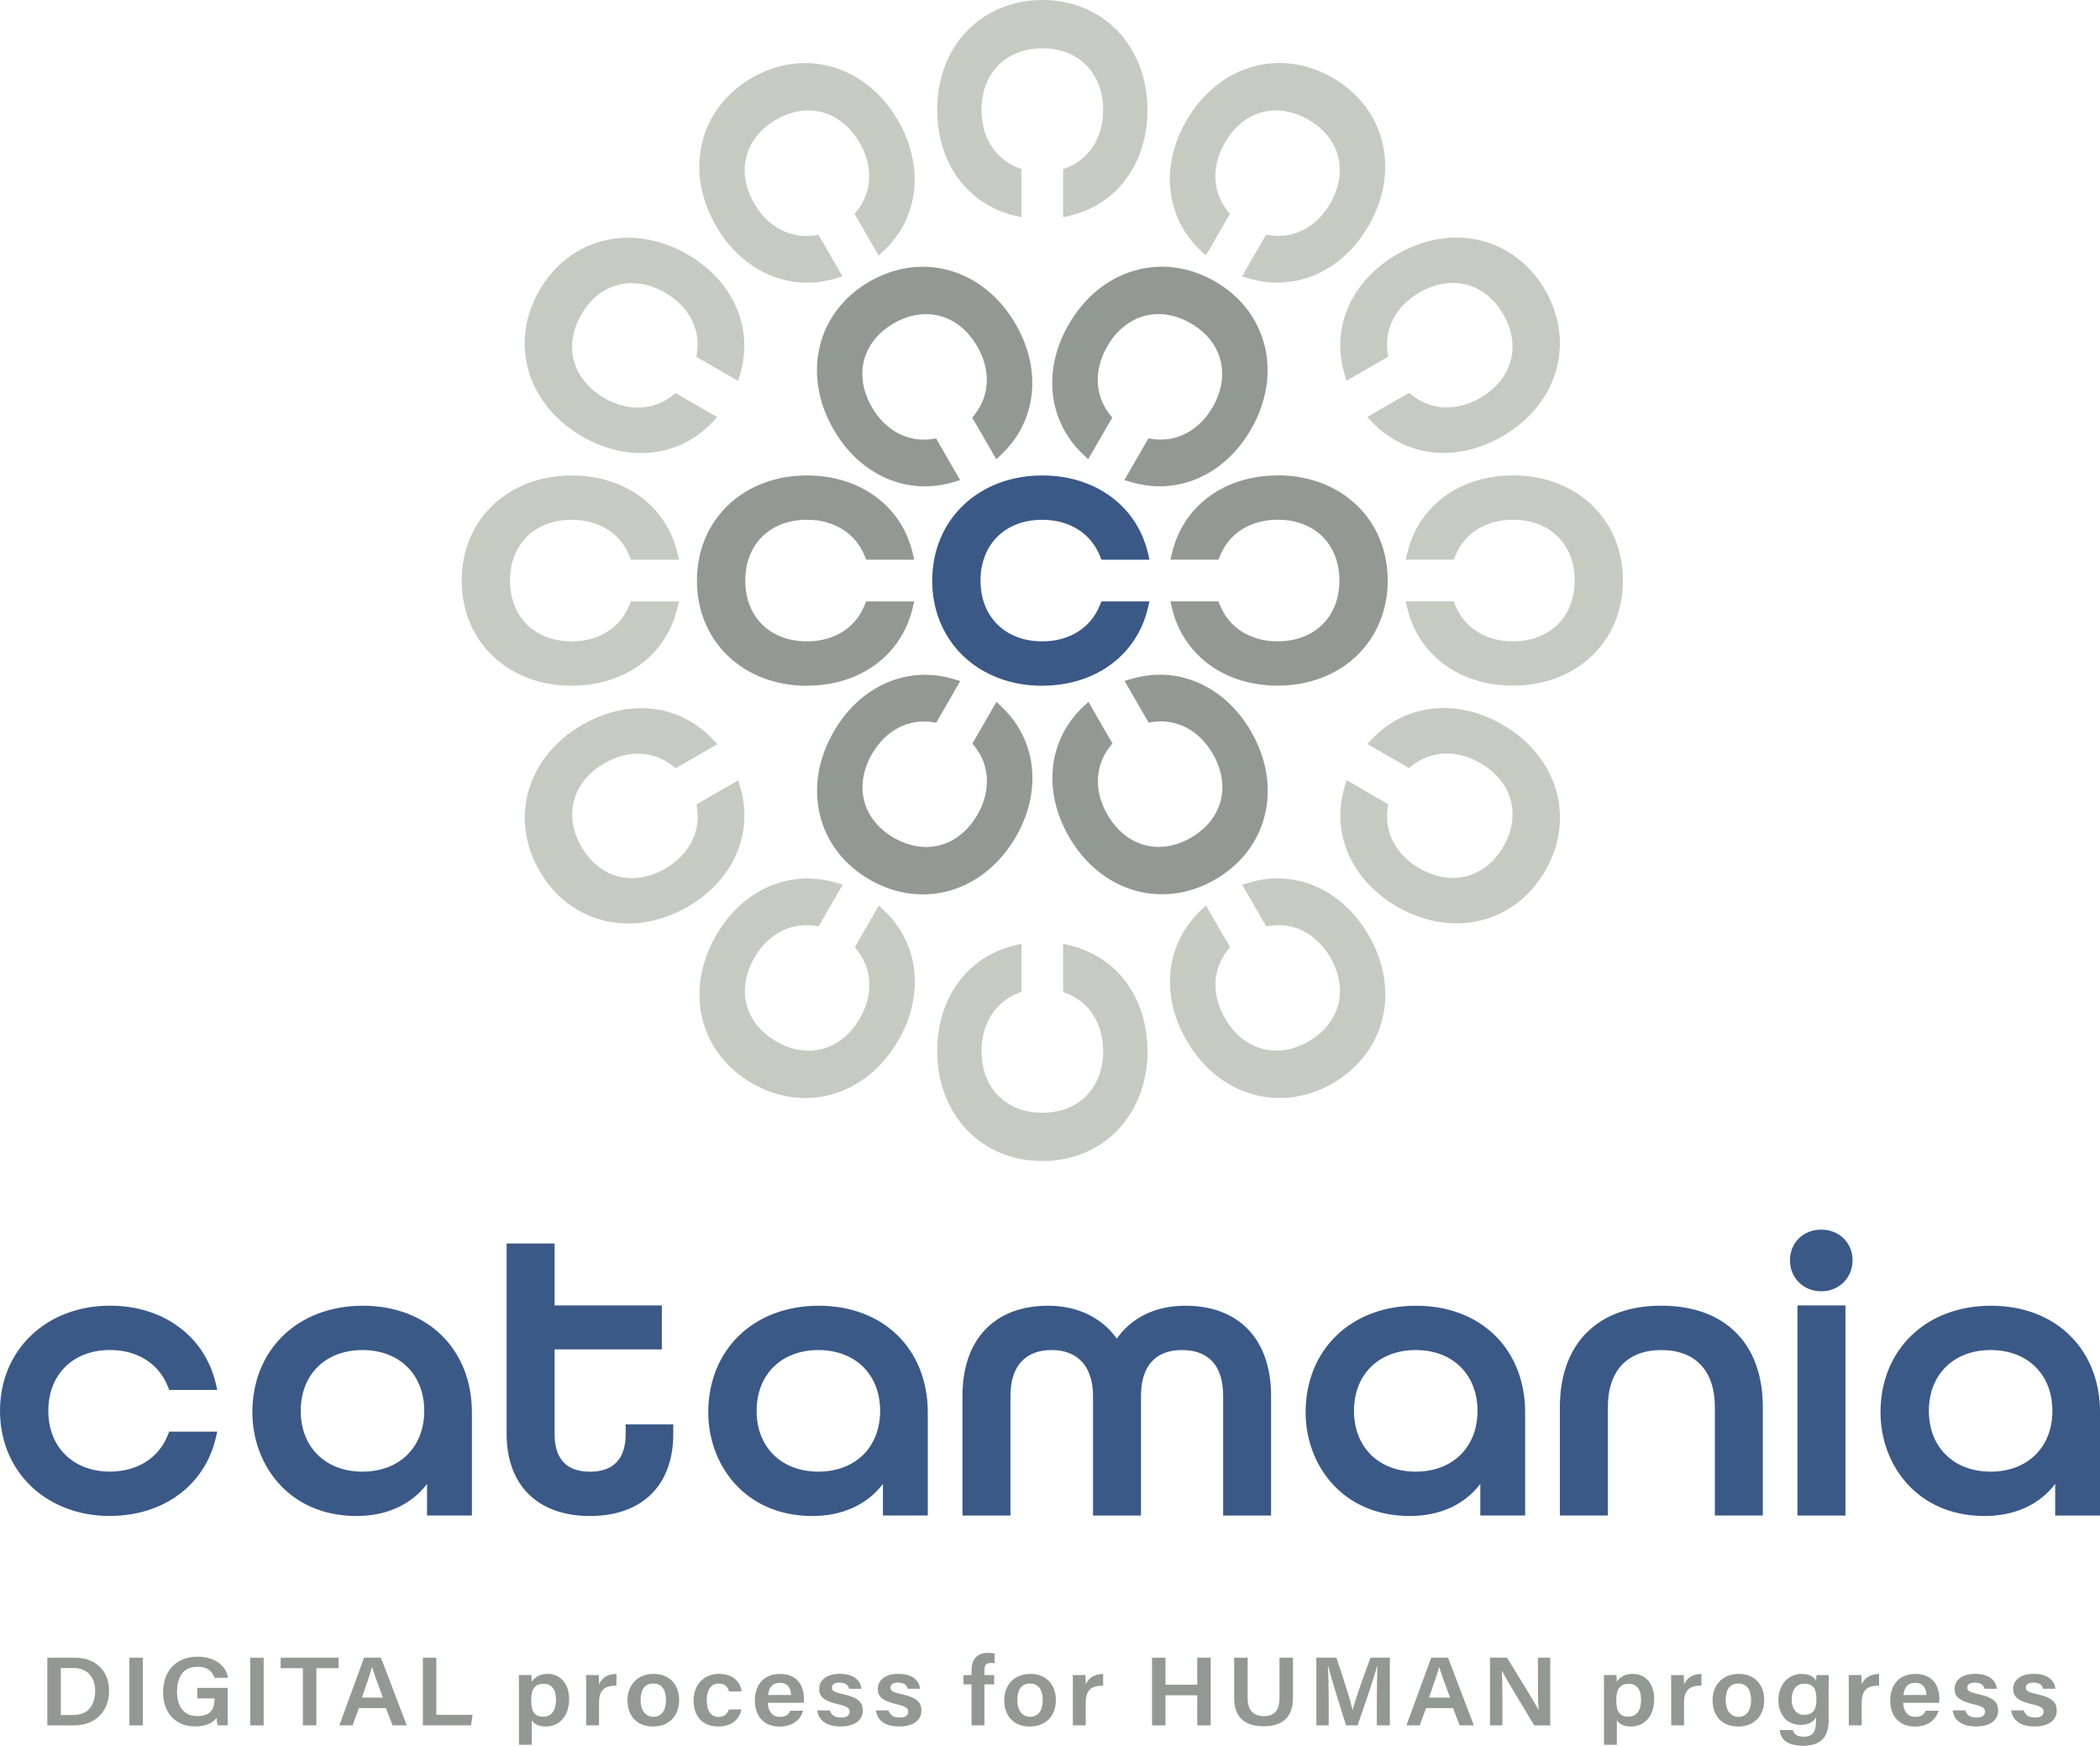 <svg xmlns="http://www.w3.org/2000/svg" id="Calque_2" data-name="Calque 2" viewBox="0 0 442.03 367.54"><defs><style>.cls-1{fill:#3a5987}.cls-2{fill:#929994}.cls-3{fill:#c6cbc2}</style></defs><g id="Calque_1-2" data-name="Calque 1"><path d="M9.97 349h5.78c4.34 0 7.21 2.73 7.21 6.96s-2.79 7.29-7.33 7.29H9.96V349Zm2.83 12.06h2.69c3.12 0 4.54-2.16 4.54-5.09 0-2.49-1.31-4.79-4.52-4.79H12.8zM30.07 349v14.25h-2.83V349zM47.92 363.24h-2.1c-.12-.38-.19-.92-.23-1.58-.77 1.05-2.19 1.81-4.5 1.81-4.37 0-6.77-3.12-6.77-7.18 0-4.28 2.58-7.5 7.27-7.5 3.75 0 6.01 1.97 6.4 4.44h-2.83c-.38-1.17-1.32-2.32-3.61-2.32-3.24 0-4.29 2.51-4.29 5.25s1.15 5.14 4.28 5.14 3.62-1.93 3.62-3.59v-.14h-3.63v-2.21h6.4v7.88ZM55.5 349v14.25h-2.83V349zM63.75 351.21h-4.68V349h12.2v2.21h-4.68v12.03h-2.84zM75.55 359.61l-1.33 3.63h-2.79l5.21-14.25h3.54l5.44 14.25h-2.99l-1.39-3.63zm5.05-2.21c-1.2-3.26-1.92-5.2-2.27-6.42h-.02c-.37 1.34-1.17 3.63-2.13 6.42zM89.01 349h2.83v12.03h7.64l-.34 2.21H89.01v-14.25ZM111.93 362.18v5.15h-2.7v-12.12c0-.86 0-1.72-.02-2.56h2.63c.04.3.09.95.09 1.44.52-.88 1.57-1.68 3.4-1.68 2.54 0 4.47 2.01 4.47 5.27 0 3.75-2.17 5.81-4.89 5.81-1.66 0-2.53-.62-2.98-1.31m5.1-4.4c0-2.04-.92-3.29-2.54-3.29-1.95 0-2.68 1.17-2.68 3.46s.64 3.47 2.54 3.47c1.78 0 2.68-1.34 2.68-3.64M123.38 355.53c0-1.2 0-2.1-.02-2.87h2.66c.04.26.07 1.23.07 1.96.53-1.29 1.77-2.18 3.66-2.21v2.47c-2.27-.01-3.66.75-3.66 3.57v4.79h-2.71zM142.95 357.93c0 3.15-1.97 5.56-5.48 5.56s-5.39-2.34-5.39-5.51 2.03-5.57 5.53-5.57c3.24 0 5.34 2.2 5.34 5.52m-8.11.02c0 2.13 1.03 3.5 2.7 3.5s2.65-1.34 2.65-3.49c0-2.27-.96-3.52-2.69-3.52s-2.66 1.21-2.66 3.5ZM156.09 359.88c-.42 1.78-1.73 3.61-4.91 3.61-3.35 0-5.19-2.22-5.19-5.47 0-3.08 1.94-5.61 5.34-5.61 3.6 0 4.67 2.43 4.76 3.69h-2.66c-.22-.94-.8-1.65-2.15-1.65-1.61 0-2.52 1.32-2.52 3.49 0 2.31.93 3.53 2.49 3.53 1.18 0 1.83-.63 2.17-1.58h2.67ZM161.62 358.48c0 1.6.86 2.98 2.52 2.98 1.45 0 1.89-.62 2.21-1.3h2.72c-.41 1.32-1.63 3.34-5 3.34-3.64 0-5.19-2.64-5.19-5.4 0-3.26 1.76-5.68 5.3-5.68 3.77 0 5.04 2.67 5.04 5.18 0 .35 0 .59-.04.89h-7.57Zm4.88-1.63c-.02-1.4-.68-2.56-2.33-2.56s-2.34 1.08-2.49 2.56zM174.69 360.11c.26.95 1.05 1.49 2.33 1.49s1.81-.48 1.81-1.23-.49-1.12-2.28-1.53c-3.5-.81-4.12-1.83-4.12-3.31s1.17-3.13 4.38-3.13 4.39 1.7 4.51 3.14h-2.59c-.12-.49-.49-1.3-2.04-1.3-1.21 0-1.59.53-1.59 1.08 0 .62.39.92 2.29 1.34 3.63.8 4.21 1.97 4.21 3.52 0 1.79-1.46 3.3-4.67 3.3s-4.65-1.5-4.91-3.38h2.67ZM187.03 360.11c.26.95 1.05 1.49 2.33 1.49s1.81-.48 1.81-1.23-.49-1.12-2.28-1.53c-3.5-.81-4.12-1.83-4.12-3.31s1.17-3.13 4.38-3.13 4.39 1.7 4.51 3.14h-2.59c-.12-.49-.49-1.3-2.04-1.3-1.21 0-1.59.53-1.59 1.08 0 .62.39.92 2.29 1.34 3.63.8 4.21 1.97 4.21 3.52 0 1.79-1.46 3.3-4.67 3.3s-4.65-1.5-4.91-3.38h2.67ZM204.5 363.24v-8.62h-1.69v-1.96h1.69v-1.04c0-2.11 1.03-3.64 3.47-3.64.48 0 1.1.05 1.38.13v2.06c-.21-.04-.5-.07-.77-.07-1 0-1.37.43-1.37 1.7v.86h2.06v1.96h-2.06v8.62zM222.25 357.93c0 3.15-1.97 5.56-5.48 5.56s-5.39-2.34-5.39-5.51 2.03-5.57 5.53-5.57c3.24 0 5.34 2.2 5.34 5.52m-8.11.02c0 2.13 1.03 3.5 2.7 3.5s2.65-1.34 2.65-3.49c0-2.27-.96-3.52-2.69-3.52s-2.66 1.21-2.66 3.5ZM225.83 355.53c0-1.2 0-2.1-.02-2.87h2.66c.04.26.07 1.23.07 1.96.53-1.29 1.77-2.18 3.66-2.21v2.47c-2.27-.01-3.66.75-3.66 3.57v4.79h-2.71zM242.49 349h2.83v5.69h6.69V349h2.83v14.25h-2.83v-6.34h-6.69v6.34h-2.83zM262.62 349v8.52c0 2.95 1.65 3.79 3.38 3.79 2 0 3.32-.97 3.32-3.79V349h2.84v8.38c0 4.79-2.91 6.06-6.2 6.06s-6.18-1.34-6.18-5.97V349zM289.82 357.65c0-2.5.04-5.22.1-6.79h-.1c-.69 2.7-2.52 7.92-4.06 12.38h-2.44c-1.17-3.81-3.06-9.71-3.73-12.42h-.09c.12 1.66.18 4.67.18 7.12v5.3h-2.6v-14.25h4.21c1.36 3.96 2.95 8.99 3.42 11h.03c.36-1.7 2.3-7.13 3.74-11h4.07v14.25h-2.74v-5.59ZM300.17 359.61l-1.33 3.63h-2.79l5.21-14.25h3.54l5.43 14.25h-2.99l-1.39-3.63h-5.69Zm5.05-2.21c-1.2-3.26-1.92-5.2-2.27-6.42h-.02c-.37 1.34-1.17 3.63-2.13 6.42zM313.63 363.24v-14.25h3.57c1.98 3.24 5.88 9.46 6.63 11.02h.04c-.16-1.6-.15-4-.15-6.33V349h2.59v14.25h-3.37c-1.75-2.89-5.97-9.86-6.79-11.49h-.04c.11 1.38.13 4.13.13 6.68v4.8zM340.33 362.18v5.15h-2.7v-12.12c0-.86 0-1.72-.02-2.56h2.63c.04.3.09.95.09 1.44.52-.88 1.57-1.68 3.4-1.68 2.54 0 4.47 2.01 4.47 5.27 0 3.75-2.17 5.81-4.89 5.81-1.66 0-2.53-.62-2.98-1.31m5.1-4.4c0-2.04-.92-3.29-2.54-3.29-1.95 0-2.68 1.17-2.68 3.46s.64 3.47 2.54 3.47c1.78 0 2.68-1.34 2.68-3.64M351.77 355.53c0-1.2 0-2.1-.02-2.87h2.66c.04.26.07 1.23.07 1.96.53-1.29 1.77-2.18 3.66-2.21v2.47c-2.27-.01-3.66.75-3.66 3.57v4.79h-2.71zM371.35 357.93c0 3.15-1.97 5.56-5.48 5.56s-5.39-2.34-5.39-5.51 2.03-5.57 5.53-5.57c3.24 0 5.34 2.2 5.34 5.52m-8.11.02c0 2.13 1.03 3.5 2.7 3.5s2.65-1.34 2.65-3.49c0-2.27-.96-3.52-2.69-3.52s-2.66 1.21-2.66 3.5ZM384.92 362.07c0 3.4-1.38 5.47-5.43 5.47s-4.75-2.04-4.89-3.31h2.76c.25.87.96 1.41 2.24 1.41 2.19 0 2.66-1.28 2.66-3.48v-.62c-.59 1.01-1.55 1.61-3.28 1.61-2.89 0-4.64-2.23-4.64-5.16 0-3.36 2.11-5.57 4.88-5.57 2 0 2.83.89 3.03 1.45.02-.35.09-1.02.11-1.21h2.57c-.01.83-.03 2.03-.03 3.04v6.37Zm-7.78-4.21c0 1.96 1.05 3.18 2.58 3.18 2.05 0 2.62-1.32 2.62-3.29s-.44-3.27-2.56-3.27c-1.59 0-2.65 1.2-2.65 3.38ZM389.16 355.53c0-1.2 0-2.1-.02-2.87h2.66c.04.26.07 1.23.07 1.96.53-1.29 1.77-2.18 3.66-2.21v2.47c-2.27-.01-3.66.75-3.66 3.57v4.79h-2.71zM400.6 358.48c0 1.6.86 2.98 2.53 2.98 1.46 0 1.89-.62 2.21-1.3h2.72c-.41 1.32-1.63 3.34-5 3.34-3.64 0-5.19-2.64-5.19-5.4 0-3.26 1.76-5.68 5.3-5.68 3.77 0 5.04 2.67 5.04 5.18 0 .35 0 .59-.04.89h-7.57Zm4.88-1.63c-.02-1.4-.68-2.56-2.33-2.56s-2.34 1.08-2.49 2.56zM413.68 360.11c.26.95 1.05 1.49 2.33 1.49s1.81-.48 1.81-1.23-.49-1.12-2.28-1.53c-3.5-.81-4.12-1.83-4.12-3.31s1.17-3.13 4.38-3.13 4.39 1.7 4.51 3.14h-2.59c-.12-.49-.49-1.3-2.04-1.3-1.21 0-1.59.53-1.59 1.08 0 .62.39.92 2.29 1.34 3.63.8 4.21 1.97 4.21 3.52 0 1.79-1.46 3.3-4.67 3.3s-4.65-1.5-4.91-3.38h2.67ZM426.01 360.11c.26.95 1.05 1.49 2.33 1.49s1.81-.48 1.81-1.23-.49-1.12-2.28-1.53c-3.5-.81-4.12-1.83-4.12-3.31s1.17-3.13 4.38-3.13 4.39 1.7 4.51 3.14h-2.59c-.12-.49-.49-1.3-2.04-1.3-1.21 0-1.59.53-1.59 1.08 0 .62.39.92 2.29 1.34 3.63.8 4.21 1.97 4.21 3.52 0 1.79-1.46 3.3-4.67 3.3s-4.65-1.5-4.91-3.38h2.67Z" class="cls-2"/><path d="M23.18 319.17C9.75 319.17 0 309.86 0 297.03s9.75-22.14 23.18-22.14c11.18 0 19.91 6.43 22.24 16.38l.32 1.36H35.62l-.28-.7c-1.89-4.83-6.43-7.71-12.17-7.71-7.78 0-13 5.15-13 12.8s5.22 12.8 13 12.8c5.73 0 10.28-2.88 12.16-7.71l.28-.7h10.12l-.32 1.36c-2.33 9.95-11.06 16.38-22.24 16.38ZM219.4 144.38c-13.43 0-23.18-9.31-23.18-22.14s9.75-22.14 23.18-22.14c11.18 0 19.91 6.43 22.24 16.38l.32 1.36h-10.12l-.28-.7c-1.89-4.83-6.43-7.71-12.17-7.71-7.78 0-13 5.15-13 12.8s5.22 12.8 13 12.8c5.73 0 10.28-2.88 12.16-7.71l.28-.7h10.12l-.32 1.36c-2.33 9.95-11.06 16.38-22.24 16.38Z" class="cls-1"/><path d="M169.88 144.38c-13.43 0-23.18-9.31-23.18-22.14s9.75-22.14 23.18-22.14c11.18 0 19.91 6.43 22.24 16.38l.32 1.36h-10.12l-.28-.7c-1.89-4.83-6.43-7.71-12.17-7.71-7.78 0-13 5.15-13 12.8s5.22 12.8 13 12.8c5.73 0 10.28-2.88 12.16-7.71l.28-.7h10.12l-.32 1.36c-2.33 9.95-11.06 16.38-22.24 16.38Z" class="cls-2"/><path d="M120.36 144.38c-13.43 0-23.18-9.31-23.18-22.14s9.75-22.14 23.18-22.14c11.18 0 19.91 6.43 22.24 16.38l.32 1.36H132.8l-.28-.7c-1.89-4.83-6.43-7.71-12.17-7.71-7.78 0-13 5.15-13 12.8s5.22 12.8 13 12.8c5.73 0 10.28-2.88 12.16-7.71l.28-.7h10.12l-.32 1.36c-2.33 9.95-11.06 16.38-22.24 16.38ZM144.71 190.93c-11.63 6.72-24.73 3.53-31.15-7.58-6.41-11.11-2.62-24.05 9.01-30.76 9.68-5.59 20.46-4.39 27.46 3.07l.96 1.02-8.77 5.06-.59-.47c-4.05-3.24-9.43-3.46-14.39-.59-6.73 3.89-8.69 10.96-4.86 17.59s10.93 8.48 17.66 4.59c4.96-2.87 7.46-7.63 6.68-12.76l-.11-.75 8.77-5.06.4 1.34c2.96 9.78-1.39 19.72-11.07 25.31ZM189.07 219.07c-6.72 11.63-19.65 15.42-30.76 9.01s-14.3-19.51-7.58-31.15c5.59-9.68 15.53-14.03 25.31-11.07l1.34.4-5.06 8.77-.75-.11c-5.12-.78-9.89 1.72-12.76 6.68-3.89 6.73-2.04 13.83 4.59 17.66s13.7 1.88 17.59-4.86c2.87-4.96 2.64-10.34-.59-14.39l-.47-.59 5.06-8.77 1.02.96c7.45 6.99 8.66 17.77 3.07 27.46ZM241.55 221.26c0 13.43-9.31 23.18-22.14 23.18s-22.14-9.75-22.14-23.18c0-11.18 6.43-19.91 16.38-22.24l1.36-.32v10.12l-.7.28c-4.83 1.89-7.71 6.43-7.71 12.17 0 7.78 5.15 13 12.8 13 7.66 0 12.8-5.22 12.8-13 0-5.73-2.88-10.28-7.71-12.16l-.7-.28v-10.12l1.36.32c9.95 2.33 16.38 11.06 16.38 22.24ZM288.1 196.92c6.72 11.63 3.53 24.73-7.58 31.15-11.11 6.41-24.05 2.62-30.76-9.01-5.59-9.68-4.39-20.46 3.07-27.46l1.02-.96 5.06 8.77-.47.59c-3.24 4.05-3.46 9.43-.59 14.39 3.89 6.73 10.96 8.69 17.59 4.86s8.48-10.93 4.59-17.66c-2.87-4.96-7.63-7.46-12.76-6.68l-.75.11-5.06-8.77 1.34-.4c9.78-2.96 19.72 1.39 25.31 11.07ZM316.25 152.56c11.63 6.72 15.42 19.65 9.01 30.76s-19.51 14.3-31.15 7.58c-9.68-5.59-14.03-15.53-11.07-25.31l.4-1.34 8.77 5.06-.11.75c-.78 5.12 1.72 9.89 6.68 12.76 6.73 3.89 13.83 2.04 17.66-4.59s1.88-13.7-4.86-17.59c-4.96-2.87-10.34-2.64-14.39.59l-.59.47-8.77-5.06.96-1.02c6.99-7.45 17.77-8.66 27.46-3.07ZM318.44 100.07c13.43 0 23.18 9.31 23.18 22.14s-9.75 22.14-23.18 22.14c-11.18 0-19.91-6.43-22.24-16.38l-.32-1.36H306l.28.7c1.89 4.83 6.43 7.71 12.17 7.71 7.78 0 13-5.15 13-12.8s-5.22-12.8-13-12.8c-5.73 0-10.28 2.88-12.16 7.71l-.28.7h-10.12l.32-1.36c2.33-9.95 11.06-16.38 22.24-16.38ZM294.1 53.52c11.63-6.72 24.73-3.53 31.15 7.58 6.41 11.11 2.62 24.05-9.01 30.76-9.68 5.59-20.46 4.39-27.46-3.07l-.96-1.02 8.77-5.06.59.47c4.05 3.24 9.43 3.46 14.39.59 6.73-3.89 8.69-10.96 4.86-17.59s-10.93-8.48-17.66-4.59c-4.96 2.87-7.46 7.63-6.68 12.76l.11.75-8.77 5.06-.4-1.34c-2.96-9.78 1.39-19.72 11.07-25.31ZM249.74 25.38c6.72-11.63 19.65-15.42 30.76-9.01s14.3 19.51 7.58 31.15c-5.59 9.68-15.53 14.03-25.31 11.07l-1.34-.4 5.06-8.77.75.11c5.12.78 9.89-1.72 12.76-6.68 3.89-6.73 2.04-13.83-4.59-17.66s-13.7-1.88-17.59 4.86c-2.87 4.96-2.64 10.34.59 14.39l.47.59-5.06 8.77-1.02-.96c-7.45-6.99-8.66-17.77-3.07-27.46ZM197.25 23.18C197.25 9.75 206.56 0 219.39 0s22.14 9.75 22.14 23.18c0 11.18-6.43 19.91-16.38 22.24l-1.36.32V35.62l.7-.28c4.83-1.89 7.71-6.43 7.71-12.17 0-7.78-5.15-13-12.8-13-7.66 0-12.8 5.22-12.8 13 0 5.73 2.88 10.28 7.71 12.16l.7.28v10.12l-1.36-.32c-9.95-2.33-16.38-11.06-16.38-22.24ZM150.7 47.53c-6.72-11.63-3.53-24.73 7.58-31.15 11.11-6.41 24.05-2.62 30.76 9.01 5.59 9.68 4.39 20.46-3.07 27.46l-1.02.96-5.06-8.77.47-.59c3.24-4.05 3.46-9.43.59-14.39-3.89-6.73-10.96-8.69-17.59-4.86s-8.48 10.93-4.59 17.66c2.87 4.96 7.63 7.46 12.76 6.68l.75-.11 5.06 8.77-1.34.4c-9.78 2.96-19.72-1.39-25.31-11.07ZM122.55 91.89c-11.63-6.72-15.42-19.65-9.01-30.76s19.51-14.3 31.15-7.58c9.68 5.59 14.03 15.53 11.07 25.31l-.4 1.34-8.77-5.06.11-.75c.78-5.12-1.72-9.89-6.68-12.76-6.73-3.89-13.83-2.04-17.66 4.59s-1.88 13.7 4.86 17.59c4.96 2.87 10.34 2.64 14.39-.59l.59-.47 8.77 5.06-.96 1.02c-6.99 7.45-17.77 8.66-27.46 3.07Z" class="cls-3"/><path d="M213.82 176.19c-6.72 11.63-19.65 15.42-30.76 9.01s-14.3-19.51-7.58-31.15c5.59-9.68 15.53-14.03 25.31-11.07l1.34.4-5.06 8.77-.75-.11c-5.12-.78-9.89 1.72-12.76 6.68-3.89 6.73-2.04 13.83 4.59 17.66s13.7 1.88 17.59-4.86c2.87-4.96 2.64-10.34-.59-14.39l-.47-.59 5.06-8.77 1.02.96c7.45 6.99 8.66 17.77 3.07 27.46ZM263.35 154.03c6.72 11.63 3.53 24.73-7.58 31.15-11.11 6.41-24.05 2.62-30.76-9.01-5.59-9.68-4.39-20.46 3.07-27.46l1.02-.96 5.06 8.77-.47.59c-3.24 4.05-3.46 9.43-.59 14.39 3.89 6.73 10.96 8.69 17.59 4.86s8.48-10.93 4.59-17.66c-2.87-4.96-7.63-7.46-12.76-6.68l-.75.11-5.06-8.77 1.34-.4c9.78-2.96 19.72 1.39 25.31 11.07ZM268.92 100.07c13.43 0 23.18 9.31 23.18 22.14s-9.75 22.14-23.18 22.14c-11.18 0-19.91-6.43-22.24-16.38l-.32-1.36h10.12l.28.7c1.89 4.83 6.43 7.71 12.17 7.71 7.78 0 13-5.15 13-12.8 0-7.66-5.22-12.8-13-12.8-5.73 0-10.28 2.88-12.16 7.71l-.28.7h-10.12l.32-1.36c2.33-9.95 11.06-16.38 22.24-16.38ZM224.98 68.26c6.72-11.63 19.65-15.42 30.76-9.01s14.3 19.51 7.58 31.15c-5.59 9.68-15.53 14.03-25.31 11.07l-1.34-.4 5.06-8.77.75.11c5.12.78 9.89-1.72 12.76-6.68 3.89-6.73 2.04-13.83-4.59-17.66s-13.7-1.88-17.59 4.86c-2.87 4.96-2.64 10.34.59 14.39l.47.59-5.06 8.77-1.02-.96c-7.45-6.99-8.66-17.77-3.07-27.46ZM175.46 90.41c-6.72-11.63-3.53-24.73 7.58-31.15 11.11-6.41 24.05-2.62 30.76 9.01 5.59 9.68 4.39 20.46-3.07 27.46l-1.02.96-5.06-8.77.47-.59c3.24-4.05 3.46-9.43.59-14.39-3.89-6.73-10.96-8.69-17.59-4.86s-8.48 10.93-4.59 17.66c2.87 4.96 7.63 7.46 12.76 6.68l.75-.11 5.06 8.77-1.34.4c-9.78 2.96-19.72-1.39-25.31-11.07Z" class="cls-2"/><path d="M75.06 319.17c-14.4 0-21.94-10.97-21.94-21.81 0-13.22 9.57-22.46 23.27-22.46s22.94 9.24 22.94 22.46v21.7h-9.44v-6.65c-3.28 4.34-8.49 6.76-14.83 6.76m1.24-34.94c-7.78 0-13 5.15-13 12.8s5.22 12.8 13 12.8 13-5.15 13-12.8-5.22-12.8-13-12.8M124.18 319.17c-10.98 0-17.54-6.46-17.54-17.28V261.8h10.1v13.04h22.57v9.25h-22.57v17.8c0 5.28 2.5 7.95 7.44 7.95s7.52-2.68 7.52-7.95v-2h10.02v2c0 10.82-6.56 17.28-17.54 17.28M171.02 319.17c-14.4 0-21.94-10.97-21.94-21.81 0-13.22 9.57-22.46 23.27-22.46s22.94 9.24 22.94 22.46v21.7h-9.44v-6.65c-3.28 4.34-8.49 6.76-14.83 6.76m1.24-34.94c-7.78 0-13 5.15-13 12.8s5.22 12.8 13 12.8 13-5.15 13-12.8-5.22-12.8-13-12.8M267.56 319.07h-10.1v-25.19c0-6.31-3-9.65-8.69-9.65s-8.6 3.52-8.6 9.65v25.19h-10.1v-25.19c0-6.13-3.17-9.65-8.69-9.65s-8.69 3.34-8.69 9.65v25.19h-10.1v-25.19c0-11.89 6.74-18.98 18.04-18.98 6.16 0 11.32 2.5 14.44 6.94 3.13-4.49 8.19-6.94 14.44-6.94 11.3 0 18.04 7.1 18.04 18.98v25.19ZM296.76 319.17c-14.4 0-21.94-10.97-21.94-21.81 0-13.22 9.57-22.46 23.27-22.46s22.94 9.24 22.94 22.46v21.7h-9.44v-6.65c-3.28 4.34-8.49 6.76-14.83 6.76m1.24-34.94c-7.78 0-13 5.15-13 12.8s5.22 12.8 13 12.8 13-5.15 13-12.8-5.22-12.8-13-12.8M371.06 319.06h-10.1v-22.84c0-7.62-4.1-11.99-11.26-11.99s-11.26 4.37-11.26 11.99v22.84h-10.1v-22.84c0-13.36 7.98-21.33 21.36-21.33s21.36 7.97 21.36 21.33zM388.45 319.07h-10.1v-44.23h10.1zm-5.09-47.21c-3.75 0-6.59-2.81-6.59-6.53s2.83-6.45 6.59-6.45 6.59 2.77 6.59 6.45-2.83 6.53-6.59 6.53M417.77 319.17c-14.4 0-21.94-10.97-21.94-21.81 0-13.22 9.57-22.46 23.27-22.46s22.94 9.24 22.94 22.46v21.71h-9.44v-6.66c-3.28 4.34-8.49 6.76-14.83 6.76m1.24-34.94c-7.78 0-13 5.15-13 12.8s5.22 12.8 13 12.8 13-5.15 13-12.8-5.22-12.8-13-12.8" class="cls-1"/></g></svg>